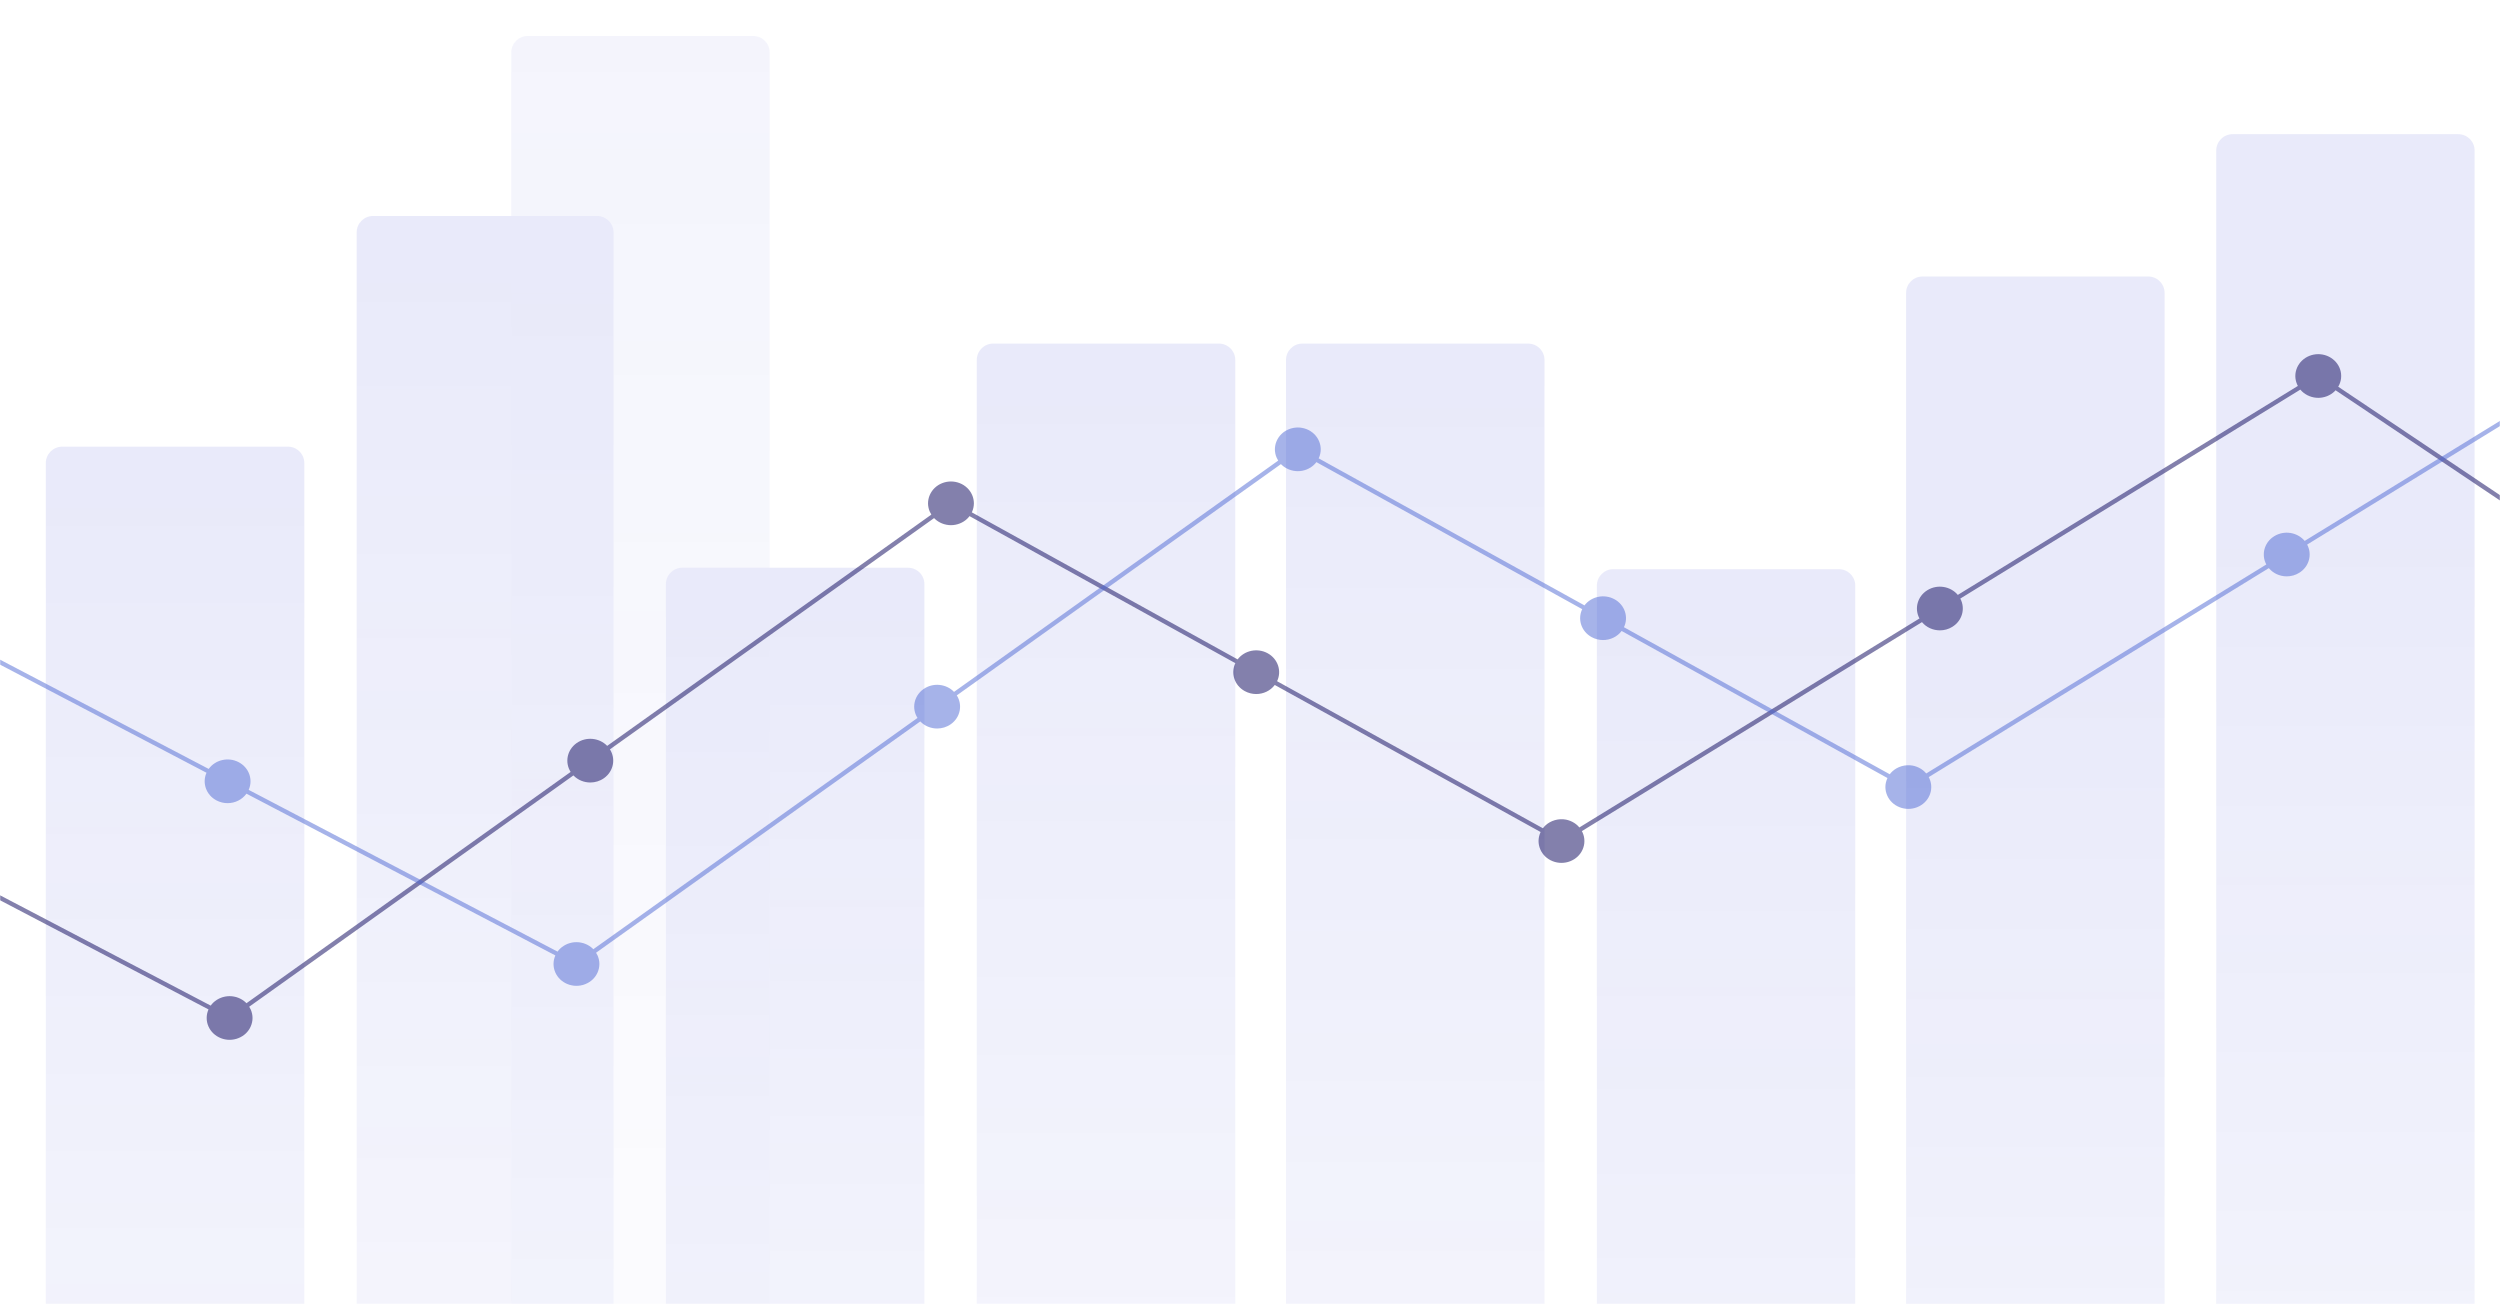 <?xml version="1.0" encoding="UTF-8"?> <svg xmlns="http://www.w3.org/2000/svg" width="1528" height="797" viewBox="0 0 1528 797" fill="none"><mask id="mask0_2523_944" style="mask-type:alpha" maskUnits="userSpaceOnUse" x="0" y="0" width="1528" height="797"><rect width="1528" height="797" fill="#D9D9D9"></rect></mask><g mask="url(#mask0_2523_944)"><g opacity="0.1"><path opacity="0.5" d="M460.381 22H322.515C316.976 22 312.486 26.49 312.486 32.028V999.762C312.486 1005.3 316.976 1009.79 322.515 1009.79H460.381C465.919 1009.79 470.409 1005.3 470.409 999.762V32.028C470.409 26.49 465.919 22 460.381 22Z" fill="url(#paint0_linear_2523_944)"></path><path d="M175.972 273H38.028C32.49 273 28 277.49 28 283.028V1268.97C28 1274.51 32.49 1279 38.028 1279H175.972C181.51 1279 186 1274.51 186 1268.97V283.028C186 277.49 181.51 273 175.972 273Z" fill="url(#paint1_linear_2523_944)"></path><path d="M364.972 132H228.028C222.49 132 218 136.49 218 142.028V1216.97C218 1222.51 222.49 1227 228.028 1227H364.972C370.51 1227 375 1222.51 375 1216.97V142.028C375 136.49 370.51 132 364.972 132Z" fill="url(#paint2_linear_2523_944)"></path><path d="M554.972 347H417.028C411.49 347 407 351.49 407 357.028V1216.97C407 1222.51 411.49 1227 417.028 1227H554.972C560.51 1227 565 1222.51 565 1216.97V357.028C565 351.49 560.51 347 554.972 347Z" fill="url(#paint3_linear_2523_944)"></path><path d="M933.972 210H796.028C790.49 210 786 214.49 786 220.028V1253.97C786 1259.51 790.49 1264 796.028 1264H933.972C939.51 1264 944 1259.51 944 1253.97V220.028C944 214.49 939.51 210 933.972 210Z" fill="url(#paint4_linear_2523_944)"></path><path d="M744.972 210H607.028C601.49 210 597 214.49 597 220.028V1216.97C597 1222.51 601.49 1227 607.028 1227H744.972C750.51 1227 755 1222.51 755 1216.97V220.028C755 214.49 750.51 210 744.972 210Z" fill="url(#paint5_linear_2523_944)"></path><path d="M1123.91 347.875H986.04C980.502 347.875 976.012 352.365 976.012 357.904V1443.97C976.012 1449.51 980.502 1454 986.04 1454H1123.91C1129.44 1454 1133.93 1449.51 1133.93 1443.97V357.904C1133.93 352.365 1129.44 347.875 1123.91 347.875Z" fill="url(#paint6_linear_2523_944)"></path><path d="M1312.97 169H1175.03C1169.49 169 1165 173.49 1165 179.028V1306.97C1165 1312.51 1169.49 1317 1175.03 1317H1312.97C1318.51 1317 1323 1312.51 1323 1306.97V179.028C1323 173.49 1318.51 169 1312.97 169Z" fill="url(#paint7_linear_2523_944)"></path><path d="M1502.45 82H1364.59C1359.05 82 1354.56 86.49 1354.56 92.028V1328.52C1354.56 1334.06 1359.05 1338.55 1364.59 1338.55H1502.45C1507.99 1338.55 1512.48 1334.06 1512.48 1328.52V92.028C1512.48 86.49 1507.99 82 1502.45 82Z" fill="url(#paint8_linear_2523_944)"></path></g><g opacity="0.5"><path d="M2091.34 56.904C2090.7 56.29 2089.98 55.729 2089.21 55.249C2088.46 54.768 2087.64 54.355 2086.79 54.021C2085.95 53.688 2085.06 53.433 2084.17 53.26C2082.36 52.913 2080.49 52.913 2078.68 53.26C2077.8 53.434 2076.92 53.688 2076.06 54.021C2075.22 54.354 2074.41 54.768 2073.65 55.249C2072.88 55.73 2072.17 56.29 2071.52 56.904C2070.88 57.519 2070.29 58.213 2069.77 58.934C2069.27 59.655 2068.83 60.442 2068.48 61.243C2068.13 62.044 2067.87 62.885 2067.68 63.74C2067.5 64.594 2067.42 65.477 2067.42 66.344C2067.42 67.212 2067.5 68.094 2067.68 68.961C2067.86 69.784 2068.12 70.607 2068.46 71.407L1834.41 189.993C1830.47 184.358 1822.6 182.377 1816.18 185.624C1809.76 188.87 1807.08 196.2 1809.79 202.466L1576 321C1575.48 320.269 1574.64 319.641 1574 319.028C1573.35 318.414 1572.64 317.853 1571.87 317.373C1571.11 316.892 1570.3 316.479 1569.46 316.144C1568.6 315.811 1567.72 315.543 1566.84 315.383C1565.03 315.037 1563.17 315.037 1561.36 315.383C1560.46 315.543 1559.58 315.811 1558.74 316.144C1557.88 316.479 1557.07 316.892 1556.31 317.373C1555.54 317.854 1554.83 318.414 1554.18 319.028C1553.94 319.253 1553.73 319.496 1553.51 319.737L1429.12 236.356C1429.4 235.887 1429.65 235.407 1429.87 234.915C1430.22 234.114 1430.48 233.273 1430.67 232.419C1430.85 231.565 1430.93 230.682 1430.93 229.815C1430.93 228.934 1430.85 228.065 1430.67 227.198C1430.49 226.344 1430.22 225.515 1429.87 224.7C1429.52 223.9 1429.08 223.125 1428.58 222.404C1428.06 221.67 1427.47 220.989 1426.83 220.375C1426.18 219.761 1425.47 219.2 1424.7 218.707C1423.94 218.226 1423.13 217.811 1422.29 217.478C1421.43 217.143 1420.55 216.89 1419.66 216.717C1417.86 216.371 1415.99 216.371 1414.18 216.717C1413.29 216.89 1412.4 217.143 1411.56 217.478C1410.71 217.811 1409.89 218.226 1409.14 218.707C1408.36 219.2 1407.65 219.761 1407.01 220.375C1406.36 220.989 1405.77 221.67 1405.27 222.404C1404.76 223.125 1404.33 223.9 1403.98 224.7C1403.63 225.515 1403.36 226.342 1403.18 227.198C1403 228.065 1402.9 228.933 1402.9 229.815C1402.9 230.682 1403 231.565 1403.18 232.419C1403.36 233.273 1403.63 234.114 1403.98 234.915C1404.12 235.242 1404.29 235.561 1404.46 235.881L1196.61 363.604C1192.17 358.299 1184.15 356.95 1178.04 360.71C1171.93 364.46 1169.92 371.975 1173.17 378.007L965.316 505.732C964.986 505.34 964.641 504.961 964.273 504.61C963.626 503.996 962.913 503.434 962.142 502.953C961.385 502.474 960.573 502.059 959.732 501.725C958.876 501.392 957.993 501.124 957.11 500.951C952.541 500.083 947.705 501.512 944.452 504.608C943.932 505.104 943.461 505.655 943.027 506.231L780.556 416.356C783.511 410.18 781.114 402.767 774.837 399.294C768.547 395.823 760.603 397.516 756.442 403.017L593.965 313.138C594.028 313.003 594.103 312.874 594.162 312.738C594.513 311.937 594.793 311.097 594.961 310.241C595.143 309.387 595.242 308.506 595.242 307.637C595.242 306.77 595.144 305.887 594.961 305.02C594.793 304.179 594.512 303.337 594.162 302.523C593.812 301.722 593.377 300.948 592.872 300.225C592.369 299.491 591.78 298.81 591.133 298.196C590.488 297.581 589.773 297.02 589.004 296.526C588.247 296.046 587.434 295.632 586.578 295.297C585.737 294.964 584.855 294.71 583.958 294.536C582.163 294.189 580.3 294.189 578.491 294.536C577.594 294.71 576.71 294.964 575.869 295.297C575.014 295.63 574.201 296.045 573.445 296.526C572.674 297.02 571.959 297.581 571.314 298.196C570.669 298.81 570.08 299.491 569.577 300.225C569.071 300.946 568.638 301.72 568.287 302.523C567.935 303.337 567.656 304.179 567.488 305.02C567.306 305.887 567.208 306.77 567.208 307.637C567.208 308.504 567.306 309.387 567.488 310.241C567.656 311.095 567.937 311.936 568.287 312.738C568.554 313.358 568.883 313.946 569.241 314.514L371.1 455.877C366.292 450.878 358.19 450.07 352.372 454.219C346.553 458.382 345.088 466.005 348.772 471.805L150.633 613.168C150.5 613.03 150.375 612.883 150.237 612.752C149.592 612.137 148.877 611.576 148.106 611.095C147.35 610.616 146.537 610.201 145.682 609.866C144.841 609.532 143.958 609.265 143.06 609.106C141.253 608.758 139.388 608.758 137.579 609.106C136.682 609.265 135.814 609.532 134.957 609.866C134.117 610.199 133.304 610.616 132.547 611.095C131.776 611.576 131.061 612.137 130.402 612.752C129.804 613.322 129.273 613.952 128.785 614.627L-60.004 515.767C-57.208 509.532 -59.771 502.173 -66.139 498.84C-72.511 495.505 -80.415 497.376 -84.442 502.97L-273.227 404.111C-272.495 402.466 -272.1 400.686 -272.1 398.88C-272.1 398.011 -272.184 397.143 -272.366 396.276C-272.549 395.42 -272.815 394.579 -273.165 393.779C-273.514 392.976 -273.95 392.204 -274.455 391.468C-274.974 390.747 -275.547 390.066 -276.206 389.44C-276.851 388.825 -277.566 388.278 -278.337 387.783C-279.094 387.302 -279.906 386.889 -280.747 386.555C-281.602 386.22 -282.471 385.967 -283.369 385.794C-285.178 385.447 -287.041 385.447 -288.85 385.794C-289.747 385.967 -290.631 386.222 -291.472 386.555C-292.327 386.888 -293.139 387.302 -293.896 387.783C-294.667 388.278 -295.382 388.825 -296.027 389.44C-296.672 390.067 -297.261 390.747 -297.764 391.468C-298.269 392.204 -298.703 392.976 -299.054 393.779C-299.405 394.579 -299.671 395.42 -299.853 396.276C-300.035 397.143 -300.133 398.011 -300.133 398.88C-300.133 400.823 -299.662 402.736 -298.815 404.484L-485.774 509.696C-489.984 504.224 -497.938 502.582 -504.201 506.102C-510.451 509.624 -512.784 517.055 -509.786 523.21L-696.73 628.413C-700.927 622.946 -708.898 621.299 -715.152 624.822C-721.415 628.345 -723.737 635.772 -720.74 641.925L-907.703 747.139C-908.121 746.597 -908.568 746.075 -909.072 745.596C-909.717 744.982 -910.432 744.421 -911.202 743.94C-911.959 743.46 -912.772 743.046 -913.614 742.711C-914.469 742.377 -915.352 742.11 -916.236 741.95C-918.045 741.603 -919.908 741.603 -921.716 741.95C-922.612 742.11 -923.495 742.377 -924.338 742.711C-925.192 743.044 -926.005 743.46 -926.762 743.94C-927.533 744.421 -928.248 744.982 -928.893 745.596C-931.499 748.08 -933 751.525 -933 755.036C-933 755.904 -932.902 756.784 -932.719 757.64C-932.537 758.494 -932.271 759.335 -931.92 760.136C-931.57 760.95 -931.135 761.726 -930.63 762.447C-930.125 763.181 -929.536 763.862 -928.891 764.475C-926.285 766.959 -922.668 768.387 -918.982 768.387C-918.071 768.387 -917.145 768.294 -916.235 768.119C-915.35 767.959 -914.468 767.691 -913.613 767.358C-912.772 767.025 -911.958 766.611 -911.201 766.13C-910.43 765.65 -909.715 765.089 -909.07 764.473C-908.425 763.859 -907.836 763.178 -907.319 762.445C-906.814 761.724 -906.38 760.95 -906.029 760.134C-905.678 759.334 -905.412 758.493 -905.23 757.639C-905.048 756.783 -904.964 755.902 -904.964 755.035C-904.964 753.097 -905.432 751.186 -906.278 749.439L-719.293 644.214C-716.594 647.725 -712.353 649.667 -708.002 649.667C-705.577 649.667 -703.123 649.08 -700.895 647.811C-694.633 644.291 -692.312 636.865 -695.305 630.713L-508.341 525.498C-505.641 529.008 -501.402 530.949 -497.05 530.949C-494.626 530.949 -492.172 530.348 -489.93 529.093C-483.678 525.569 -481.345 518.14 -484.344 511.995L-297.39 406.786C-296.973 407.329 -296.526 407.853 -296.022 408.331C-295.377 408.947 -294.662 409.507 -293.892 409.988C-293.135 410.469 -292.322 410.882 -291.467 411.216C-290.626 411.551 -289.744 411.804 -288.845 411.977C-287.949 412.151 -287.023 412.232 -286.112 412.232C-285.187 412.232 -284.275 412.151 -283.364 411.977C-282.467 411.804 -281.599 411.55 -280.742 411.216C-279.902 410.883 -279.089 410.469 -278.332 409.988C-277.561 409.508 -276.846 408.947 -276.201 408.331C-275.592 407.755 -275.051 407.122 -274.57 406.451L-85.784 505.309C-88.576 511.542 -86.011 518.896 -79.644 522.23C-77.5 523.352 -75.187 523.886 -72.903 523.886C-68.399 523.886 -64.043 521.799 -61.37 518.094L127.439 616.964C127.422 617.003 127.398 617.04 127.383 617.078C127.031 617.894 126.766 618.735 126.584 619.589C126.402 620.443 126.318 621.324 126.318 622.193C126.318 623.06 126.402 623.941 126.584 624.797C126.767 625.651 127.033 626.492 127.383 627.293C127.732 628.107 128.168 628.882 128.673 629.603C129.192 630.337 129.781 631.018 130.424 631.631C131.069 632.247 131.784 632.808 132.555 633.288C133.311 633.769 134.124 634.182 134.965 634.516C135.821 634.851 136.689 635.117 137.587 635.277C138.497 635.45 139.41 635.545 140.334 635.545C141.245 635.545 142.171 635.452 143.068 635.277C143.965 635.117 144.849 634.849 145.69 634.516C146.544 634.183 147.357 633.769 148.114 633.288C148.885 632.808 149.6 632.247 150.245 631.631C150.89 631.017 151.479 630.336 151.982 629.603C152.487 628.882 152.921 628.108 153.272 627.293C153.622 626.492 153.889 625.651 154.071 624.797C154.253 623.941 154.351 623.06 154.351 622.193C154.351 621.324 154.253 620.443 154.071 619.589C153.889 618.735 153.622 617.894 153.272 617.078C153.005 616.466 152.674 615.878 152.315 615.309L350.471 473.935C353.194 476.764 356.97 478.267 360.79 478.267C363.72 478.267 366.663 477.398 369.185 475.596C375.002 471.447 376.469 463.816 372.788 458.015L570.921 316.657C571.055 316.796 571.18 316.944 571.32 317.077C571.965 317.691 572.68 318.252 573.451 318.733C574.208 319.214 575.02 319.628 575.875 319.962C576.716 320.297 577.599 320.55 578.497 320.723C579.394 320.896 580.318 320.989 581.23 320.989C582.141 320.989 583.066 320.896 583.964 320.723C584.861 320.55 585.744 320.295 586.584 319.962C587.441 319.629 588.254 319.214 589.01 318.733C589.781 318.252 590.496 317.691 591.14 317.077C591.663 316.58 592.136 316.027 592.569 315.45L755.041 405.325C752.083 411.49 754.478 418.905 760.758 422.378C762.973 423.607 765.397 424.194 767.793 424.194C772.187 424.194 776.445 422.215 779.137 418.653L941.633 508.542C941.569 508.678 941.493 508.808 941.433 508.947C941.081 509.75 940.817 510.59 940.634 511.444C940.452 512.299 940.352 513.179 940.352 514.048C940.352 514.916 940.45 515.796 940.634 516.652C940.816 517.506 941.081 518.347 941.433 519.148C941.782 519.964 942.217 520.738 942.722 521.459C943.227 522.193 943.816 522.874 944.461 523.487C945.106 524.103 945.821 524.664 946.592 525.143C947.349 525.624 948.162 526.037 949.016 526.372C949.859 526.705 950.742 526.973 951.638 527.133C952.535 527.306 953.46 527.399 954.372 527.399C955.283 527.399 956.207 527.306 957.12 527.133C958.002 526.973 958.885 526.705 959.741 526.372C960.582 526.037 961.395 525.624 962.152 525.143C962.923 524.664 963.637 524.103 964.282 523.487C964.927 522.872 965.516 522.191 966.034 521.459C966.537 520.738 966.972 519.964 967.323 519.148C967.673 518.347 967.939 517.506 968.121 516.652C968.303 515.796 968.388 514.916 968.388 514.048C968.388 513.179 968.303 512.299 968.121 511.444C967.939 510.59 967.673 509.75 967.323 508.947C967.181 508.614 967.014 508.293 966.843 507.975L1174.71 380.24C1177.43 383.504 1181.51 385.274 1185.66 385.274C1188.27 385.274 1190.9 384.593 1193.24 383.138C1199.35 379.39 1201.38 371.876 1198.13 365.844L1405.97 238.127C1406.3 238.521 1406.64 238.898 1407.01 239.25C1407.66 239.865 1408.37 240.426 1409.14 240.907C1409.9 241.388 1410.71 241.801 1411.57 242.135C1412.41 242.47 1413.29 242.723 1414.19 242.896C1415.08 243.071 1416.01 243.164 1416.92 243.164C1417.85 243.164 1418.76 243.071 1419.67 242.896C1420.55 242.723 1421.43 242.47 1422.29 242.135C1423.13 241.802 1423.94 241.388 1424.7 240.907C1425.47 240.426 1426.19 239.865 1426.83 239.25C1427.07 239.024 1427.29 238.78 1427.51 238.535L1551.9 321.919C1551.63 322.385 1551.37 322.862 1551.16 323.362C1550.81 324.163 1550.54 325.004 1550.36 325.859C1550.18 326.714 1550.08 327.594 1550.08 328.463C1550.08 331.975 1551.58 335.419 1554.19 337.902C1554.83 338.518 1555.55 339.077 1556.32 339.558C1557.07 340.039 1557.89 340.452 1558.74 340.787C1559.58 341.121 1560.47 341.388 1561.36 341.548C1562.26 341.721 1563.18 341.816 1564.1 341.816C1565.01 341.816 1565.93 341.722 1566.84 341.548C1567.73 341.388 1568.61 341.12 1569.46 340.787C1570.31 340.454 1571.12 340.039 1571.88 339.558C1572.65 339.079 1573.36 338.518 1574.01 337.902C1576.63 335.419 1578.11 331.975 1578.11 328.463C1578.11 327.594 1578.03 326.714 1577.84 325.859C1577.7 325.177 1577.52 324.019 1577 323C1576.88 322.766 1575.27 320 1576 321L1588 317.373L1811.14 204.805C1813.8 208.599 1818.21 210.759 1822.77 210.759C1825 210.759 1827.24 210.251 1829.34 209.184C1835.77 205.938 1838.44 198.621 1835.73 192.346L2069.78 73.759C2070.3 74.49 2070.88 75.167 2071.52 75.778C2072.17 76.392 2072.88 76.953 2073.65 77.446C2074.41 77.927 2075.22 78.341 2076.06 78.675C2076.92 79.01 2077.8 79.263 2078.69 79.436C2079.6 79.609 2080.52 79.689 2081.43 79.689C2082.35 79.689 2083.27 79.609 2084.17 79.436C2085.06 79.261 2085.95 79.008 2086.79 78.675C2087.64 78.341 2088.46 77.927 2089.21 77.446C2089.98 76.952 2090.7 76.391 2091.34 75.778C2091.99 75.164 2092.58 74.483 2093.08 73.749C2093.59 73.028 2094.02 72.254 2094.37 71.453C2094.72 70.637 2094.99 69.796 2095.17 68.955C2095.35 68.088 2095.45 67.206 2095.45 66.338C2095.45 62.833 2093.95 59.388 2091.34 56.904Z" fill="#070259"></path><path d="M1588 317.373L1576 321C1575.27 320 1576.88 322.766 1577 323L1588 317.373Z" fill="#070259"></path></g><path opacity="0.5" d="M2303.34 23.904C2302.7 23.29 2301.98 22.729 2301.21 22.249C2300.46 21.768 2299.64 21.355 2298.79 21.021C2297.95 20.688 2297.06 20.433 2296.17 20.26C2294.36 19.913 2292.49 19.913 2290.68 20.26C2289.8 20.434 2288.92 20.688 2288.06 21.021C2287.22 21.354 2286.41 21.768 2285.65 22.249C2284.88 22.73 2284.17 23.29 2283.52 23.904C2282.88 24.519 2282.29 25.213 2281.77 25.934C2281.27 26.655 2280.83 27.442 2280.48 28.243C2280.13 29.044 2279.87 29.885 2279.68 30.74C2279.5 31.595 2279.42 32.477 2279.42 33.344C2279.42 34.212 2279.5 35.094 2279.68 35.961C2279.86 36.784 2280.12 37.607 2280.46 38.407L2046.41 156.993C2042.47 151.358 2034.6 149.377 2028.18 152.624C2021.76 155.87 2019.08 163.2 2021.79 169.466L1787.75 288.052C1787.23 287.32 1786.64 286.641 1786 286.028C1785.35 285.414 1784.64 284.853 1783.87 284.373C1783.11 283.892 1782.3 283.479 1781.46 283.144C1780.6 282.811 1779.72 282.543 1778.84 282.383C1777.03 282.037 1775.17 282.037 1773.36 282.383C1772.46 282.543 1771.58 282.811 1770.74 283.144C1769.88 283.479 1769.07 283.892 1768.31 284.373C1767.54 284.854 1766.83 285.414 1766.18 286.028C1765.94 286.253 1765.73 286.496 1765.51 286.737L1641.12 203.356C1641.4 202.887 1641.65 202.407 1641.87 201.915C1642.22 201.114 1642.48 200.273 1642.67 199.419C1642.85 198.565 1642.93 197.682 1642.93 196.815C1642.93 195.934 1642.85 195.065 1642.67 194.198C1642.49 193.344 1642.22 192.515 1641.87 191.7C1641.52 190.9 1641.08 190.125 1640.58 189.404C1640.06 188.67 1639.47 187.989 1638.83 187.375C1638.18 186.761 1637.47 186.2 1636.7 185.707C1635.94 185.226 1635.13 184.811 1634.29 184.478C1633.43 184.143 1632.55 183.89 1631.66 183.717C1629.86 183.371 1627.99 183.371 1626.18 183.717C1625.29 183.89 1624.4 184.143 1623.56 184.478C1622.71 184.811 1621.89 185.226 1621.14 185.707C1620.36 186.2 1619.65 186.761 1619.01 187.375C1618.36 187.989 1617.77 188.67 1617.27 189.404C1616.76 190.125 1616.33 190.9 1615.98 191.7C1615.63 192.515 1615.36 193.342 1615.18 194.198C1615 195.065 1614.9 195.933 1614.9 196.815C1614.9 197.682 1615 198.565 1615.18 199.419C1615.36 200.273 1615.63 201.114 1615.98 201.915C1616.12 202.242 1616.29 202.561 1616.46 202.881L1408.61 330.604C1404.17 325.299 1396.15 323.95 1390.04 327.71C1383.93 331.46 1381.92 338.975 1385.17 345.007L1177.32 472.732C1176.99 472.34 1176.64 471.961 1176.27 471.61C1175.63 470.996 1174.91 470.434 1174.14 469.953C1173.39 469.474 1172.57 469.059 1171.73 468.725C1170.88 468.392 1169.99 468.124 1169.11 467.951C1164.54 467.083 1159.7 468.512 1156.45 471.608C1155.93 472.104 1155.46 472.655 1155.03 473.231L992.556 383.356C995.511 377.18 993.114 369.767 986.837 366.294C980.547 362.823 972.603 364.516 968.442 370.017L805.965 280.138C806.028 280.003 806.103 279.874 806.162 279.738C806.513 278.937 806.793 278.097 806.961 277.241C807.143 276.387 807.242 275.506 807.242 274.637C807.242 273.77 807.144 272.887 806.961 272.02C806.793 271.179 806.512 270.337 806.162 269.523C805.812 268.722 805.377 267.948 804.872 267.225C804.369 266.491 803.78 265.81 803.133 265.196C802.488 264.581 801.773 264.02 801.004 263.526C800.247 263.046 799.434 262.632 798.578 262.297C797.737 261.964 796.855 261.71 795.958 261.536C794.163 261.189 792.3 261.189 790.491 261.536C789.594 261.71 788.71 261.964 787.869 262.297C787.014 262.63 786.201 263.045 785.445 263.526C784.674 264.02 783.959 264.581 783.314 265.196C782.669 265.81 782.08 266.491 781.577 267.225C781.071 267.946 780.638 268.72 780.287 269.523C779.935 270.337 779.656 271.179 779.488 272.02C779.306 272.887 779.208 273.77 779.208 274.637C779.208 275.504 779.306 276.387 779.488 277.241C779.656 278.095 779.937 278.936 780.287 279.738C780.554 280.358 780.883 280.946 781.241 281.514L583.1 422.877C578.292 417.878 570.19 417.07 564.372 421.219C558.553 425.382 557.088 433.005 560.772 438.805L362.633 580.168C362.5 580.03 362.375 579.883 362.237 579.752C361.592 579.137 360.877 578.576 360.106 578.095C359.35 577.616 358.537 577.201 357.682 576.866C356.841 576.532 355.958 576.265 355.06 576.106C353.253 575.758 351.388 575.758 349.579 576.106C348.682 576.265 347.814 576.532 346.957 576.866C346.117 577.199 345.304 577.616 344.547 578.095C343.776 578.576 343.061 579.137 342.402 579.752C341.804 580.322 341.273 580.952 340.785 581.627L151.996 482.767C154.792 476.532 152.229 469.173 145.861 465.84C139.489 462.505 131.585 464.376 127.558 469.97L-61.227 371.111C-60.495 369.466 -60.1 367.686 -60.1 365.88C-60.1 365.011 -60.184 364.143 -60.366 363.276C-60.549 362.42 -60.815 361.579 -61.165 360.779C-61.514 359.976 -61.95 359.204 -62.455 358.468C-62.974 357.747 -63.547 357.066 -64.206 356.44C-64.851 355.825 -65.566 355.278 -66.337 354.783C-67.094 354.302 -67.906 353.889 -68.747 353.555C-69.602 353.22 -70.471 352.967 -71.369 352.794C-73.178 352.447 -75.041 352.447 -76.85 352.794C-77.747 352.967 -78.631 353.222 -79.472 353.555C-80.326 353.888 -81.139 354.302 -81.896 354.783C-82.667 355.278 -83.382 355.825 -84.027 356.44C-84.672 357.067 -85.261 357.747 -85.764 358.468C-86.269 359.204 -86.703 359.976 -87.054 360.779C-87.406 361.579 -87.671 362.42 -87.853 363.276C-88.035 364.143 -88.133 365.011 -88.133 365.88C-88.133 367.823 -87.662 369.736 -86.815 371.484L-273.774 476.696C-277.984 471.224 -285.938 469.582 -292.201 473.102C-298.451 476.624 -300.784 484.055 -297.786 490.21L-484.73 595.413C-488.927 589.946 -496.898 588.299 -503.152 591.822C-509.415 595.345 -511.737 602.772 -508.74 608.925L-695.703 714.139C-696.121 713.597 -696.568 713.075 -697.072 712.596C-697.717 711.982 -698.432 711.421 -699.202 710.94C-699.959 710.46 -700.772 710.046 -701.614 709.711C-702.469 709.377 -703.352 709.11 -704.236 708.95C-706.045 708.603 -707.908 708.603 -709.716 708.95C-710.612 709.11 -711.495 709.377 -712.338 709.711C-713.192 710.044 -714.005 710.46 -714.762 710.94C-715.533 711.421 -716.248 711.982 -716.893 712.596C-719.499 715.08 -721 718.525 -721 722.036C-721 722.904 -720.902 723.784 -720.719 724.64C-720.537 725.494 -720.271 726.335 -719.92 727.136C-719.57 727.95 -719.135 728.726 -718.63 729.447C-718.125 730.181 -717.536 730.862 -716.891 731.475C-714.285 733.959 -710.668 735.387 -706.982 735.387C-706.071 735.387 -705.145 735.294 -704.235 735.119C-703.35 734.959 -702.468 734.691 -701.613 734.358C-700.772 734.025 -699.958 733.611 -699.201 733.13C-698.43 732.65 -697.715 732.089 -697.07 731.473C-696.425 730.859 -695.836 730.178 -695.319 729.445C-694.814 728.724 -694.38 727.95 -694.029 727.134C-693.678 726.334 -693.412 725.493 -693.23 724.639C-693.048 723.783 -692.964 722.902 -692.964 722.035C-692.964 720.097 -693.432 718.186 -694.278 716.439L-507.293 611.214C-504.594 614.725 -500.353 616.667 -496.002 616.667C-493.577 616.667 -491.123 616.08 -488.895 614.811C-482.633 611.291 -480.312 603.865 -483.305 597.713L-296.341 492.498C-293.641 496.008 -289.402 497.949 -285.05 497.949C-282.626 497.949 -280.172 497.348 -277.93 496.093C-271.678 492.569 -269.345 485.14 -272.344 478.995L-85.39 373.786C-84.973 374.329 -84.526 374.853 -84.022 375.331C-83.377 375.947 -82.662 376.507 -81.891 376.988C-81.135 377.469 -80.322 377.882 -79.467 378.216C-78.626 378.551 -77.744 378.804 -76.845 378.977C-75.949 379.151 -75.022 379.232 -74.112 379.232C-73.187 379.232 -72.275 379.151 -71.364 378.977C-70.468 378.804 -69.599 378.55 -68.742 378.216C-67.902 377.883 -67.089 377.469 -66.332 376.988C-65.561 376.508 -64.846 375.947 -64.201 375.331C-63.592 374.755 -63.051 374.122 -62.57 373.451L126.216 472.309C123.424 478.542 125.989 485.896 132.356 489.23C134.5 490.352 136.813 490.886 139.097 490.886C143.601 490.886 147.957 488.799 150.63 485.094L339.439 583.964C339.422 584.003 339.398 584.04 339.383 584.078C339.031 584.894 338.766 585.735 338.584 586.589C338.402 587.443 338.318 588.324 338.318 589.193C338.318 590.06 338.402 590.941 338.584 591.797C338.767 592.651 339.033 593.492 339.383 594.293C339.732 595.107 340.168 595.882 340.673 596.603C341.192 597.337 341.781 598.018 342.424 598.631C343.069 599.247 343.784 599.808 344.555 600.288C345.311 600.769 346.124 601.182 346.965 601.516C347.821 601.851 348.689 602.117 349.587 602.277C350.497 602.45 351.41 602.545 352.334 602.545C353.245 602.545 354.171 602.452 355.068 602.277C355.965 602.117 356.849 601.849 357.69 601.516C358.544 601.183 359.357 600.769 360.114 600.288C360.885 599.808 361.6 599.247 362.245 598.631C362.89 598.017 363.479 597.336 363.982 596.603C364.487 595.882 364.921 595.108 365.272 594.293C365.622 593.492 365.889 592.651 366.071 591.797C366.253 590.941 366.351 590.06 366.351 589.193C366.351 588.324 366.253 587.443 366.071 586.589C365.889 585.735 365.622 584.894 365.272 584.078C365.005 583.466 364.674 582.878 364.315 582.309L562.471 440.935C565.194 443.764 568.97 445.267 572.79 445.267C575.72 445.267 578.663 444.398 581.185 442.596C587.002 438.447 588.469 430.816 584.788 425.015L782.921 283.657C783.055 283.796 783.18 283.944 783.32 284.077C783.965 284.691 784.68 285.252 785.451 285.733C786.208 286.214 787.02 286.628 787.875 286.962C788.716 287.297 789.599 287.55 790.497 287.723C791.394 287.896 792.318 287.989 793.23 287.989C794.141 287.989 795.066 287.896 795.964 287.723C796.861 287.55 797.744 287.295 798.584 286.962C799.441 286.629 800.254 286.214 801.01 285.733C801.781 285.252 802.496 284.691 803.14 284.077C803.663 283.58 804.136 283.027 804.569 282.45L967.041 372.325C964.083 378.49 966.478 385.905 972.758 389.378C974.973 390.607 977.397 391.194 979.793 391.194C984.187 391.194 988.445 389.215 991.137 385.653L1153.63 475.542C1153.57 475.678 1153.49 475.808 1153.43 475.947C1153.08 476.75 1152.82 477.59 1152.63 478.444C1152.45 479.299 1152.35 480.179 1152.35 481.048C1152.35 481.916 1152.45 482.796 1152.63 483.652C1152.82 484.506 1153.08 485.347 1153.43 486.148C1153.78 486.964 1154.22 487.738 1154.72 488.459C1155.23 489.193 1155.82 489.874 1156.46 490.487C1157.11 491.103 1157.82 491.664 1158.59 492.143C1159.35 492.624 1160.16 493.037 1161.02 493.372C1161.86 493.705 1162.74 493.973 1163.64 494.133C1164.54 494.306 1165.46 494.399 1166.37 494.399C1167.28 494.399 1168.21 494.306 1169.12 494.133C1170 493.973 1170.88 493.705 1171.74 493.372C1172.58 493.037 1173.39 492.624 1174.15 492.143C1174.92 491.664 1175.64 491.103 1176.28 490.487C1176.93 489.872 1177.52 489.191 1178.03 488.459C1178.54 487.738 1178.97 486.964 1179.32 486.148C1179.67 485.347 1179.94 484.506 1180.12 483.652C1180.3 482.796 1180.39 481.916 1180.39 481.048C1180.39 480.179 1180.3 479.299 1180.12 478.444C1179.94 477.59 1179.67 476.75 1179.32 475.947C1179.18 475.614 1179.01 475.293 1178.84 474.975L1386.71 347.24C1389.43 350.504 1393.51 352.274 1397.66 352.274C1400.27 352.274 1402.9 351.593 1405.24 350.138C1411.35 346.39 1413.38 338.876 1410.13 332.844L1617.97 205.127C1618.3 205.521 1618.64 205.898 1619.01 206.25C1619.66 206.865 1620.37 207.426 1621.14 207.907C1621.9 208.388 1622.71 208.801 1623.57 209.135C1624.41 209.47 1625.29 209.723 1626.19 209.896C1627.08 210.071 1628.01 210.164 1628.92 210.164C1629.85 210.164 1630.76 210.071 1631.67 209.896C1632.55 209.723 1633.43 209.47 1634.29 209.135C1635.13 208.802 1635.94 208.388 1636.7 207.907C1637.47 207.426 1638.19 206.865 1638.83 206.25C1639.07 206.024 1639.29 205.78 1639.51 205.535L1763.9 288.919C1763.63 289.385 1763.37 289.862 1763.16 290.362C1762.81 291.163 1762.54 292.004 1762.36 292.859C1762.18 293.714 1762.08 294.594 1762.08 295.463C1762.08 298.975 1763.58 302.419 1766.19 304.902C1766.83 305.518 1767.55 306.077 1768.32 306.558C1769.07 307.039 1769.89 307.452 1770.74 307.787C1771.58 308.121 1772.47 308.388 1773.36 308.548C1774.26 308.721 1775.18 308.816 1776.1 308.816C1777.01 308.816 1777.93 308.722 1778.84 308.548C1779.73 308.388 1780.61 308.12 1781.46 307.787C1782.31 307.454 1783.12 307.039 1783.88 306.558C1784.65 306.079 1785.36 305.518 1786.01 304.902C1788.63 302.419 1790.11 298.975 1790.11 295.463C1790.11 294.594 1790.03 293.714 1789.84 292.859C1789.67 292.02 1788.09 288.841 1787.75 288.052L2023.14 171.805C2025.8 175.599 2030.21 177.759 2034.77 177.759C2037 177.759 2039.24 177.251 2041.34 176.184C2047.77 172.938 2050.44 165.621 2047.73 159.346L2281.78 40.759C2282.3 41.49 2282.88 42.167 2283.52 42.778C2284.17 43.392 2284.88 43.953 2285.65 44.446C2286.41 44.928 2287.22 45.34 2288.06 45.675C2288.92 46.01 2289.8 46.263 2290.69 46.436C2291.6 46.609 2292.52 46.689 2293.43 46.689C2294.35 46.689 2295.27 46.609 2296.17 46.436C2297.06 46.261 2297.95 46.008 2298.79 45.675C2299.64 45.34 2300.46 44.928 2301.21 44.446C2301.98 43.952 2302.7 43.391 2303.34 42.778C2303.99 42.164 2304.58 41.483 2305.08 40.749C2305.59 40.028 2306.02 39.254 2306.37 38.453C2306.72 37.637 2306.99 36.796 2307.17 35.955C2307.35 35.088 2307.45 34.206 2307.45 33.338C2307.45 29.833 2305.95 26.388 2303.34 23.904Z" fill="#4E69D4"></path></g><defs><linearGradient id="paint0_linear_2523_944" x1="391.447" y1="44.125" x2="391.447" y2="988.304" gradientUnits="userSpaceOnUse"><stop stop-color="#202BC9"></stop><stop offset="1" stop-color="#202BC9" stop-opacity="0.2"></stop></linearGradient><linearGradient id="paint1_linear_2523_944" x1="107" y1="295.532" x2="107" y2="1257.12" gradientUnits="userSpaceOnUse"><stop stop-color="#202BC9"></stop><stop offset="1" stop-color="#202BC9" stop-opacity="0.2"></stop></linearGradient><linearGradient id="paint2_linear_2523_944" x1="296.5" y1="156.526" x2="296.5" y2="1203.18" gradientUnits="userSpaceOnUse"><stop stop-color="#202BC9"></stop><stop offset="1" stop-color="#202BC9" stop-opacity="0.2"></stop></linearGradient><linearGradient id="paint3_linear_2523_944" x1="486" y1="366.71" x2="486" y2="1207.86" gradientUnits="userSpaceOnUse"><stop stop-color="#202BC9"></stop><stop offset="1" stop-color="#202BC9" stop-opacity="0.2"></stop></linearGradient><linearGradient id="paint4_linear_2523_944" x1="865.001" y1="233.607" x2="865.001" y2="1241.07" gradientUnits="userSpaceOnUse"><stop stop-color="#202BC9"></stop><stop offset="1" stop-color="#202BC9" stop-opacity="0.2"></stop></linearGradient><linearGradient id="paint5_linear_2523_944" x1="676.001" y1="232.778" x2="676.001" y2="1204.88" gradientUnits="userSpaceOnUse"><stop stop-color="#202BC9"></stop><stop offset="1" stop-color="#202BC9" stop-opacity="0.2"></stop></linearGradient><linearGradient id="paint6_linear_2523_944" x1="1054.97" y1="372.65" x2="1054.97" y2="1429.94" gradientUnits="userSpaceOnUse"><stop stop-color="#202BC9"></stop><stop offset="1" stop-color="#202BC9" stop-opacity="0.2"></stop></linearGradient><linearGradient id="paint7_linear_2523_944" x1="1244" y1="194.712" x2="1244" y2="1292.03" gradientUnits="userSpaceOnUse"><stop offset="0.201" stop-color="#202BC9"></stop><stop offset="1" stop-color="#202BC9" stop-opacity="0.2"></stop></linearGradient><linearGradient id="paint8_linear_2523_944" x1="1434" y1="320" x2="1433.52" y2="1311.22" gradientUnits="userSpaceOnUse"><stop stop-color="#202BC9"></stop><stop offset="1" stop-color="#202BC9" stop-opacity="0.2"></stop></linearGradient></defs></svg> 